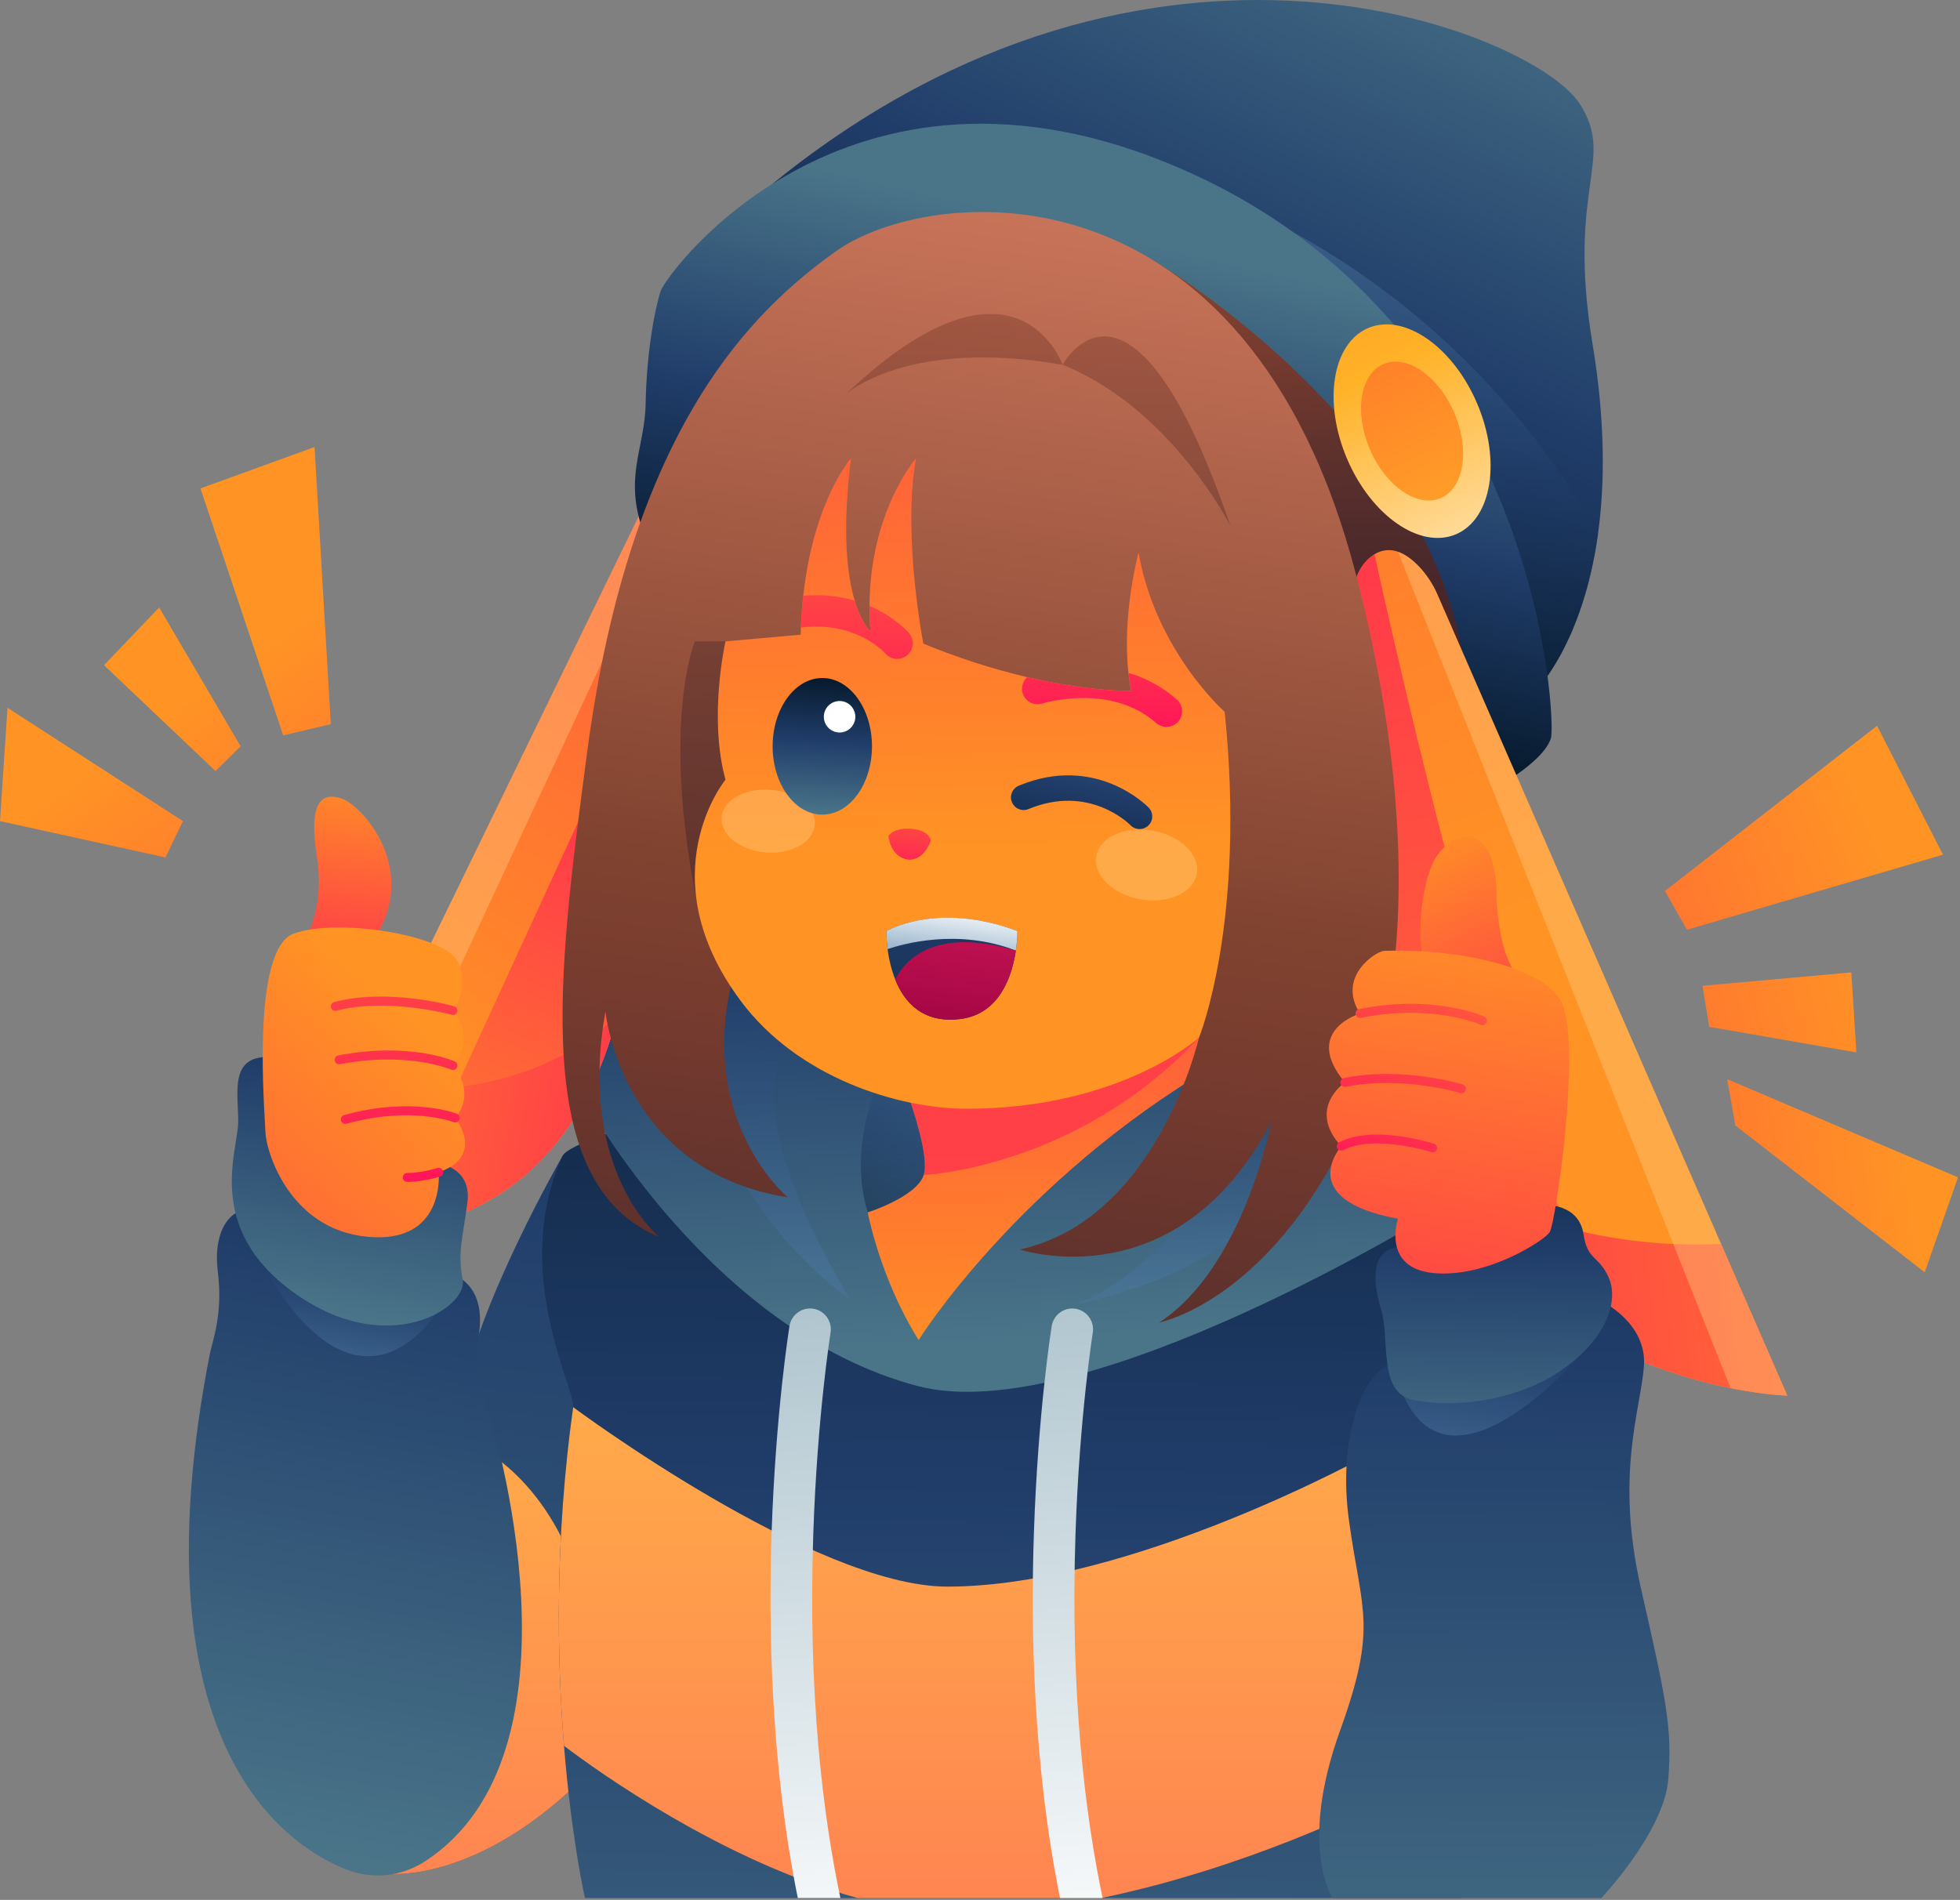 <svg width="657" height="637" viewBox="0 0 657 637" fill="none" xmlns="http://www.w3.org/2000/svg">
<rect x="0" y="0" width="657" height="637" fill="#808080" stroke="none"/>
<path d="M53.352 203.68L34.867 223.019L72.255 258.524L80.656 250.217L53.352 203.68Z" fill="url(#paint0_linear_1906_29366)"/>
<path d="M61.332 275.3L2.522 237.31L0.002 275.3L55.45 287.476L61.332 275.3Z" fill="url(#paint1_linear_1906_29366)"/>
<path d="M130.228 628.239C130.228 628.239 162.407 632.008 200.733 590.733C202.219 589.135 203.716 587.471 205.223 585.74L196.078 402.392L188.594 387.51C188.594 387.51 159.793 437.512 154.619 468.933L152.704 481.443L130.228 628.239Z" fill="url(#paint2_linear_1906_29366)"/>
<path d="M130.222 628.238C130.222 628.238 162.401 632.008 200.727 590.732L196.067 536.042C185.036 495.955 160.984 484.323 152.663 481.433L130.222 628.238Z" fill="url(#paint3_linear_1906_29366)"/>
<path d="M192.124 471.787C185.957 515.998 186.671 555.896 189.055 585.335C191.605 616.841 196.07 636.36 196.07 636.36H489.922V393.939L212.943 376.815C212.943 376.815 190.283 383.804 188.601 387.499C170.965 426.363 192.962 465.782 192.124 471.787Z" fill="url(#paint4_linear_1906_29366)"/>
<path d="M483.746 404.819C483.746 404.819 363.631 479.547 307.51 464.685C238.103 446.304 196.071 368.74 196.071 368.74L205.195 302.029L433.552 338.757L483.746 404.819Z" fill="url(#paint5_linear_1906_29366)"/>
<path style="mix-blend-mode:multiply" opacity="0.5" d="M407.125 395.732C407.125 395.732 384.784 429.12 359.834 437.536C359.834 437.536 403.642 429.699 425.404 404.443L447.191 356.683L412.428 371.734L407.125 395.732Z" fill="url(#paint6_linear_1906_29366)"/>
<path style="mix-blend-mode:multiply" opacity="0.5" d="M269.551 345.465C269.551 345.465 238.674 357.446 284.848 435.554C284.848 435.554 252.529 414.188 238.675 373.471C224.82 332.755 241.563 313.2 241.563 313.2L269.551 345.465Z" fill="url(#paint7_linear_1906_29366)"/>
<path style="mix-blend-mode:multiply" opacity="0.5" d="M294.701 362.204C294.701 362.204 284.02 384.045 290.865 406.48L311.409 410.619L335.496 381.959L324.645 357.427L294.701 362.204Z" fill="url(#paint8_linear_1906_29366)"/>
<path d="M98.382 410.996C103.093 412.114 107.892 412.823 112.725 413.118C130.895 414.416 162.615 411.935 185.604 384.348C193.203 375.232 199.843 363.381 204.727 348.005L205.226 341.959L211.333 265.913L217.569 188.104L219.699 161.551L120.728 365.033L98.382 410.996Z" fill="url(#paint9_linear_1906_29366)"/>
<path d="M139.834 393.036L185.584 384.349C193.182 375.234 199.822 363.382 204.706 348.006L211.297 265.914L205.435 250.224L139.834 393.036Z" fill="url(#paint10_linear_1906_29366)"/>
<path d="M98.386 410.997C98.386 410.997 151.569 425.2 185.609 384.349C193.207 375.233 199.847 363.382 204.732 348.006L205.23 341.96C177.746 367.575 137.086 366.651 120.747 365.049L98.386 410.997Z" fill="url(#paint11_linear_1906_29366)"/>
<path opacity="0.4" d="M98.382 410.996C103.093 412.114 107.892 412.823 112.725 413.118L217.569 188.104L219.699 161.551L120.728 365.033L98.382 410.996Z" fill="#FFCA80"/>
<path d="M258.992 61.603L488.486 213.89L514.888 231.408C514.888 231.408 530.488 216.087 535.637 179.145C537.962 162.491 538.156 141.439 533.841 115.419C525.025 62.267 541.703 53.686 529.51 34.775C514.149 10.952 386.296 -41.815 258.992 61.603Z" fill="url(#paint12_linear_1906_29366)"/>
<path style="mix-blend-mode:multiply" opacity="0.5" d="M433.579 77.898L488.497 213.891L514.899 231.409C514.899 231.409 530.5 216.088 535.648 179.145C526.773 162.686 495.562 111.781 433.579 77.898Z" fill="url(#paint13_linear_1906_29366)"/>
<path d="M500.282 264.726C500.282 264.726 517.304 255.74 519.874 247.503C521.665 241.747 516.047 112.618 401.27 59.002C286.494 5.386 223.537 91.336 221.452 97.597C219.367 103.857 216.722 118.789 216.433 135.038C216.149 150.903 208.785 159.78 215.934 179.164L500.282 264.726Z" fill="url(#paint14_linear_1906_29366)"/>
<path d="M386.292 87.114C386.292 87.114 476.094 139.398 489.879 217.85L426.314 257.254L386.292 87.114Z" fill="url(#paint15_linear_1906_29366)"/>
<path d="M470.579 383.457C480.243 402.198 492.141 416.78 504.754 428.127C531.385 452.09 561.219 461.625 580.087 465.419C591.667 467.75 599.105 467.915 599.105 467.915L576.899 417.064L481.864 199.404C480.367 195.923 478.275 192.73 475.683 189.969C473.113 187.273 470.749 185.73 468.603 184.976C467.316 184.51 465.939 184.345 464.578 184.493C463.217 184.641 461.908 185.098 460.751 185.83C459.951 186.321 459.205 186.895 458.526 187.543C456.146 189.857 454.582 192.883 454.07 196.164C439.348 283.852 449.83 343.235 470.579 383.457Z" fill="url(#paint16_linear_1906_29366)"/>
<path d="M504.759 428.126L532.617 421.901C506.485 390.68 467.052 214.634 460.741 185.869C459.941 186.36 459.195 186.934 458.516 187.581C456.136 189.896 454.572 192.922 454.06 196.203C432.493 324.677 465.061 392.417 504.759 428.126Z" fill="url(#paint17_linear_1906_29366)"/>
<path d="M470.582 383.456C480.246 402.197 492.145 416.779 504.757 428.126C547.747 466.801 599.094 467.909 599.094 467.909L576.888 417.059C560.833 417.967 510.205 417.718 470.582 383.456Z" fill="url(#paint18_linear_1906_29366)"/>
<path opacity="0.4" d="M468.611 185.016L580.095 465.418C591.675 467.749 599.113 467.914 599.113 467.914L576.907 417.063L481.872 199.403C480.375 195.922 478.283 192.73 475.69 189.968C473.101 187.287 470.736 185.744 468.611 185.016Z" fill="#FFCA80"/>
<path d="M290.866 406.481C290.866 406.481 294.972 428.636 307.929 449.279C307.929 449.279 341.026 396.102 407.21 357.173L409.789 328.882L363.496 343.544L302.825 362.764C302.825 362.764 312.02 386.592 309.645 393.94C307.27 401.289 290.866 406.481 290.866 406.481Z" fill="url(#paint19_linear_1906_29366)"/>
<path style="mix-blend-mode:multiply" opacity="0.5" d="M309.658 393.939C309.658 393.939 361.019 391.773 401.914 347.871L363.499 343.543L302.828 362.763C302.828 362.763 312.032 386.591 309.658 393.939Z" fill="url(#paint20_linear_1906_29366)"/>
<path d="M401.92 347.855C401.92 347.855 387.98 408.84 341.827 418.929C341.827 418.929 394.661 436.592 426.141 376.081C426.141 376.081 417.071 424.74 388.599 443.401C388.599 443.401 427.683 435.838 454.608 373.57C454.608 373.57 486.638 316.829 454.608 192.892C418.079 51.548 311.309 61.827 279.929 84.431C253.213 103.681 211.385 142.056 196.812 252.17C186.969 326.504 177.704 396.879 221.064 414.786C221.064 414.786 193.405 392.79 202.943 339.094C202.943 339.094 208.012 392.511 264.059 401.442C264.059 401.442 230.074 373.101 247.959 319.999L401.92 347.855Z" fill="url(#paint21_linear_1906_29366)"/>
<path style="mix-blend-mode:multiply" opacity="0.5" d="M243.173 215.027H232.906C232.906 215.027 221.611 242.125 233.52 302.027L295.598 246.883L243.173 215.027Z" fill="url(#paint22_linear_1906_29366)"/>
<path d="M248.252 335.531C267.43 361.336 301.091 371.735 324.085 371.735C375.576 371.735 401.913 347.872 401.913 347.872C401.913 347.872 417.788 309.242 410.514 238.663C410.514 238.663 387.366 218.225 381.648 185.246C381.648 185.246 376.04 205.894 378.261 225.603C378.49 227.6 378.794 229.597 379.199 231.594C379.199 231.594 365.838 232.093 344.276 227.031C332.405 224.211 320.777 220.452 309.502 215.788C309.502 215.788 302.418 179.27 307.048 153.655C307.048 153.655 291.582 171.432 291.467 203.163C291.467 205.904 291.557 208.749 291.796 211.7C291.796 211.7 288.843 209.318 286.493 201.381C283.998 192.974 282.177 178.322 285.261 153.655C285.261 153.655 272.788 167.633 269.251 199.778C268.882 203.123 268.607 206.668 268.458 210.417C268.428 211.2 268.398 211.994 268.378 212.793L243.188 215.044C243.188 215.044 237.396 240.355 243.188 261.402C243.174 261.387 216.991 293.477 248.252 335.531Z" fill="url(#paint23_linear_1906_29366)"/>
<path style="mix-blend-mode:multiply" opacity="0.5" d="M412.426 176.275C412.426 176.275 392.5 136.837 356.18 122.309C356.18 122.309 379.309 79.277 412.426 176.275Z" fill="url(#paint24_linear_1906_29366)"/>
<path style="mix-blend-mode:multiply" opacity="0.5" d="M283.329 132.334C283.329 132.334 303.783 113.169 356.168 122.309C356.188 122.309 340.562 77.928 283.329 132.334Z" fill="url(#paint25_linear_1906_29366)"/>
<path opacity="0.4" d="M256.654 285.8C265.28 286.499 272.654 282.36 273.118 276.564C273.582 270.768 266.971 265.497 258.345 264.803C249.719 264.109 242.345 268.242 241.882 274.043C241.418 279.844 248.033 285.106 256.654 285.8Z" fill="#FFCA80"/>
<path opacity="0.4" d="M382.306 301.509C391.616 303.132 400.057 299.298 401.164 292.938C402.272 286.578 395.632 280.108 386.322 278.485C377.013 276.863 368.576 280.697 367.469 287.052C366.361 293.407 372.992 299.882 382.306 301.509Z" fill="#FFCA80"/>
<path d="M275.641 273.124C284.836 273.124 292.289 262.87 292.289 250.225C292.289 237.579 284.836 227.32 275.641 227.32C266.446 227.32 258.988 237.574 258.988 250.225C258.988 262.875 266.441 273.124 275.641 273.124Z" fill="url(#paint26_linear_1906_29366)"/>
<path d="M281.431 245.591C282.833 245.591 284.177 245.034 285.167 244.042C286.158 243.051 286.715 241.706 286.715 240.304C286.711 238.904 286.152 237.564 285.162 236.575C284.172 235.587 282.83 235.032 281.431 235.032C280.03 235.032 278.686 235.589 277.696 236.581C276.705 237.572 276.148 238.917 276.148 240.319C276.152 241.719 276.71 243.059 277.701 244.048C278.691 245.036 280.033 245.591 281.431 245.591Z" fill="white"/>
<path d="M297.832 280.287C297.832 280.287 299.329 277.422 305.48 277.876C311.631 278.33 312.016 281.795 312.016 281.795C312.016 281.795 309.91 288.539 304.532 288.24C298.336 287.426 297.802 280.287 297.802 280.287H297.832Z" fill="url(#paint27_linear_1906_29366)"/>
<path d="M381.987 277.966C383.092 277.968 384.155 277.536 384.945 276.763C385.345 276.376 385.664 275.914 385.886 275.403C386.107 274.892 386.225 274.343 386.234 273.787C386.243 273.23 386.142 272.678 385.937 272.16C385.732 271.643 385.427 271.171 385.04 270.772C384.322 270.028 367.209 252.75 341.501 263.423C340.987 263.637 340.52 263.95 340.126 264.344C339.733 264.739 339.421 265.207 339.208 265.722C338.995 266.237 338.886 266.789 338.887 267.346C338.887 267.903 338.998 268.455 339.211 268.97C339.425 269.484 339.737 269.952 340.132 270.345C340.526 270.739 340.994 271.051 341.508 271.264C342.023 271.477 342.574 271.586 343.131 271.586C343.688 271.585 344.24 271.475 344.754 271.261C365.009 262.854 378.395 276.113 378.953 276.683C379.349 277.087 379.82 277.409 380.341 277.63C380.862 277.85 381.421 277.964 381.987 277.966Z" fill="url(#paint28_linear_1906_29366)"/>
<path d="M340.508 318.707C339.301 326.869 335.285 339.969 321.939 341.641C309.322 343.219 303.121 336.05 300.077 328.387C298.82 325.119 297.969 321.708 297.543 318.233C297.271 316.231 297.138 314.213 297.144 312.192C297.144 312.192 314.106 302.083 341.047 312.192C341.03 314.374 340.85 316.552 340.508 318.707Z" fill="url(#paint29_linear_1906_29366)"/>
<path d="M340.508 318.707C321.101 311.153 302.512 316.52 297.543 318.207C297.271 316.206 297.138 314.187 297.144 312.167C297.144 312.167 314.106 302.058 341.047 312.167C341.031 314.357 340.851 316.543 340.508 318.707Z" fill="url(#paint30_linear_1906_29366)"/>
<path d="M340.516 318.707C339.308 326.87 335.292 339.969 321.947 341.641C309.329 343.219 303.128 336.05 300.085 328.387C302.983 322.581 312.567 310.415 340.516 318.707Z" fill="url(#paint31_linear_1906_29366)"/>
<path d="M268.438 210.401C286.747 208.105 296.326 218.603 296.77 219.108C297.26 219.676 297.866 220.132 298.548 220.444C299.23 220.756 299.972 220.917 300.722 220.915C301.98 220.915 303.196 220.463 304.149 219.642C305.2 218.729 305.847 217.437 305.947 216.048C306.047 214.659 305.593 213.287 304.683 212.233C304.334 211.829 299.843 206.742 291.447 203.147C291.447 205.888 291.537 208.734 291.776 211.684C291.776 211.684 288.823 209.303 286.473 201.365C280.875 199.763 275.028 199.219 269.231 199.763C268.862 203.108 268.587 206.652 268.438 210.401Z" fill="url(#paint32_linear_1906_29366)"/>
<path d="M342.815 232.467C343.238 233.79 344.169 234.89 345.403 235.527C346.637 236.163 348.073 236.283 349.395 235.861C349.75 235.751 372.29 228.917 387.521 242.391C388.485 243.243 389.728 243.711 391.014 243.704C391.756 243.704 392.49 243.547 393.166 243.242C393.843 242.938 394.448 242.493 394.94 241.937C395.86 240.896 396.329 239.531 396.244 238.144C396.159 236.756 395.527 235.459 394.486 234.538C389.809 230.408 384.279 227.359 378.292 225.607C378.521 227.604 378.825 229.601 379.23 231.598C379.23 231.598 365.869 232.097 344.307 227.035C343.566 227.704 343.032 228.57 342.768 229.533C342.504 230.495 342.52 231.513 342.815 232.467Z" fill="url(#paint33_linear_1906_29366)"/>
<path d="M488.074 179.121C476.04 184.258 459.686 172.95 451.549 153.86C443.412 134.77 446.56 115.135 458.599 109.993C470.637 104.851 486.986 116.164 495.128 135.254C503.27 154.344 500.112 173.954 488.074 179.121Z" fill="url(#paint34_linear_1906_29366)"/>
<path d="M482.92 167.008C475.092 170.352 464.461 163.014 459.163 150.583C453.864 138.153 455.925 125.392 463.752 122.053C471.58 118.713 482.212 126.047 487.515 138.477C492.818 150.908 490.753 163.668 482.92 167.008Z" fill="url(#paint35_linear_1906_29366)"/>
<path d="M189.058 585.337C200.208 593.784 242.275 624.061 287.476 636.362H369.165C418.142 626.283 459.676 605.286 459.676 605.286L476.055 513.953L459.676 487.245C459.676 487.245 379.393 531.955 317.569 531.955C272.883 531.955 192.126 471.789 192.126 471.789C185.959 516 186.673 555.898 189.058 585.337Z" fill="url(#paint36_linear_1906_29366)"/>
<path d="M267.422 636.36H281.695C275.888 608.688 270.774 568.012 272.625 513.956C273.962 474.827 278.368 447.061 278.413 446.776C278.7 444.949 278.253 443.083 277.168 441.586C276.083 440.089 274.45 439.083 272.625 438.788C270.801 438.501 268.936 438.948 267.44 440.032C265.944 441.117 264.938 442.75 264.643 444.574C264.453 445.738 260.048 473.499 258.656 513.502C257.559 545.816 258.382 591.67 267.422 636.36Z" fill="url(#paint37_linear_1906_29366)"/>
<path d="M355.32 636.361H369.594C363.792 608.729 358.688 568.122 360.514 514.177C361.841 474.998 366.266 447.056 366.311 446.782C366.599 444.955 366.151 443.089 365.066 441.592C363.982 440.095 362.348 439.089 360.524 438.794C358.699 438.506 356.835 438.954 355.339 440.038C353.843 441.122 352.837 442.756 352.541 444.58C352.357 445.743 347.951 473.505 346.584 513.508C345.457 545.817 346.28 591.671 355.32 636.361Z" fill="url(#paint38_linear_1906_29366)"/>
<path d="M151.807 427.336C151.807 427.336 163.017 430.386 160.558 447.19C158.896 458.537 158.372 459.086 163.476 472.385C164.908 476.115 199.083 587.775 142.138 624.268C138.233 626.755 133.789 628.269 129.178 628.681C124.568 629.094 119.926 628.394 115.642 626.64C90.936 616.57 46.075 578.824 70.242 454.408C71.24 449.271 74.787 440.795 73.016 426.407C71.245 412.02 77.74 404.531 84.436 405.714L151.807 427.336Z" fill="url(#paint39_linear_1906_29366)"/>
<path style="mix-blend-mode:multiply" opacity="0.5" d="M87.952 423.888C120.415 481.433 145.77 440.751 145.77 440.751L87.952 423.888Z" fill="url(#paint40_linear_1906_29366)"/>
<path d="M146.386 389.915C146.386 389.915 158.24 391.083 156.683 403.134C155.127 415.186 153.316 419.868 155.097 429.094C156.878 438.32 129.992 456.097 98.387 433.302C68.398 411.681 79.853 385.712 79.853 375.992C79.853 366.272 76.625 352.963 91.781 354.525L146.386 389.915Z" fill="url(#paint41_linear_1906_29366)"/>
<path d="M101.473 316.594C101.473 316.594 109.087 305.482 106.233 287.34C103.379 269.198 107.49 265.16 114.874 267.871C121.464 270.282 140.707 291.519 125.471 314.717L101.473 316.594Z" fill="url(#paint42_linear_1906_29366)"/>
<path d="M147.046 393.036C147.046 393.036 149.481 417.103 123.224 414.667C96.967 412.231 89.144 385.962 88.969 379.522C88.795 373.082 83.98 318.452 98.389 313.056C112.797 307.659 149.306 313.405 153.477 322.451C157.648 331.497 151.801 338.806 151.801 338.806C151.801 338.806 160.038 347.332 151.801 357.277C151.801 357.277 159.913 365.803 152.609 374.849C152.609 374.814 162.866 387.584 147.046 393.036Z" fill="url(#paint43_linear_1906_29366)"/>
<path d="M151.816 340.308C152.141 340.307 152.458 340.2 152.717 340.002C152.977 339.805 153.165 339.528 153.253 339.214C153.36 338.832 153.312 338.423 153.118 338.077C152.924 337.731 152.601 337.476 152.22 337.367C151.322 337.113 130.044 331.242 112.018 335.965C111.828 336.014 111.649 336.1 111.492 336.219C111.335 336.338 111.203 336.486 111.104 336.656C111.004 336.825 110.939 337.013 110.912 337.208C110.885 337.403 110.896 337.601 110.946 337.792C110.995 337.982 111.082 338.161 111.2 338.318C111.319 338.475 111.467 338.607 111.637 338.707C111.806 338.807 111.994 338.872 112.188 338.899C112.383 338.926 112.581 338.915 112.772 338.865C130.004 334.372 151.187 340.188 151.407 340.248C151.54 340.287 151.677 340.307 151.816 340.308Z" fill="url(#paint44_linear_1906_29366)"/>
<path d="M151.812 358.751C152.103 358.751 152.388 358.667 152.631 358.508C152.875 358.349 153.067 358.123 153.184 357.857C153.267 357.676 153.313 357.48 153.32 357.281C153.326 357.082 153.293 356.884 153.222 356.698C153.15 356.512 153.043 356.342 152.906 356.198C152.768 356.055 152.603 355.94 152.421 355.86C151.812 355.586 137.205 349.29 113.392 353.863C113.199 353.9 113.014 353.974 112.85 354.082C112.685 354.19 112.544 354.329 112.433 354.492C112.322 354.655 112.244 354.838 112.204 355.03C112.164 355.223 112.163 355.422 112.2 355.615C112.236 355.809 112.311 355.993 112.418 356.158C112.526 356.323 112.665 356.465 112.828 356.575C112.991 356.686 113.174 356.764 113.366 356.804C113.559 356.844 113.758 356.845 113.951 356.809C136.86 352.43 151.069 358.561 151.209 358.621C151.398 358.707 151.604 358.751 151.812 358.751Z" fill="url(#paint45_linear_1906_29366)"/>
<path d="M115.738 376.813C115.873 376.814 116.007 376.795 116.137 376.758C137.709 370.767 151.918 376.159 152.058 376.214C152.426 376.358 152.837 376.35 153.2 376.192C153.562 376.033 153.848 375.738 153.994 375.37C154.139 375.001 154.132 374.588 153.974 374.224C153.816 373.86 153.519 373.574 153.15 373.428C152.542 373.188 137.939 367.597 115.334 373.872C114.951 373.978 114.627 374.232 114.431 374.577C114.236 374.923 114.185 375.332 114.291 375.714C114.379 376.031 114.568 376.31 114.829 376.508C115.09 376.707 115.41 376.814 115.738 376.813Z" fill="url(#paint46_linear_1906_29366)"/>
<path d="M136.615 396.28C141.679 396.28 147.247 394.563 147.486 394.493C147.675 394.436 147.851 394.342 148.004 394.217C148.156 394.091 148.283 393.937 148.375 393.762C148.468 393.588 148.526 393.397 148.544 393.2C148.563 393.003 148.542 392.805 148.484 392.616C148.427 392.427 148.333 392.252 148.208 392.099C148.083 391.947 147.929 391.821 147.756 391.728C147.582 391.635 147.391 391.578 147.195 391.559C146.999 391.54 146.801 391.56 146.613 391.617C146.558 391.617 141.15 393.315 136.505 393.275C136.108 393.275 135.728 393.433 135.447 393.713C135.166 393.994 135.009 394.375 135.009 394.772C135.009 395.17 135.166 395.551 135.447 395.831C135.728 396.112 136.108 396.27 136.505 396.27L136.615 396.28Z" fill="url(#paint47_linear_1906_29366)"/>
<path d="M536.75 436.218C536.75 436.218 552.216 443.466 551.044 458.183C549.871 472.901 541.45 494.357 549.926 531.928C558.402 569.5 560.628 578.995 559.216 596.573C557.804 614.15 536.765 636.4 536.765 636.4H446.784C446.784 636.4 435.04 619.472 449.193 580.228C461.84 545.168 456.462 540.755 452.187 509.838C448.57 483.794 455.594 459.117 468.62 456.212C481.647 453.306 536.75 436.218 536.75 436.218Z" fill="url(#paint48_linear_1906_29366)"/>
<path style="mix-blend-mode:multiply" opacity="0.5" d="M530.953 453.136C530.953 453.136 487.284 504.805 470.586 468.167L530.953 453.136Z" fill="url(#paint49_linear_1906_29366)"/>
<path d="M517.701 404.029C517.701 404.029 529.245 403.3 530.812 413.869C532.104 422.585 535.846 420.918 539.158 428.127C542.87 436.204 538.385 449.164 523.144 459.578C507.378 470.326 485.771 472.088 473.338 469.262C461.864 466.661 465.92 448.6 463.016 439.239C460.846 432.25 457.828 417.773 470.584 418.092L517.701 404.029Z" fill="url(#paint50_linear_1906_29366)"/>
<path d="M510.984 329.93C510.984 329.93 502.179 324.234 501.615 299.058C501.021 272.635 484.518 279.384 480.068 289.868C475.727 300.092 474.37 319.322 478.92 326.196L510.984 329.93Z" fill="url(#paint51_linear_1906_29366)"/>
<path d="M519.504 413.04C521.499 409.505 529.816 352.809 523.829 336.904C519.379 325.067 491.401 318.028 464.051 318.792C461.312 318.867 447.942 327.393 455.874 339.814C455.874 339.814 436.357 345.6 450.825 362.913C450.825 362.913 437.899 371.649 449.608 384.335C449.608 384.335 433.538 402.127 468.606 408.617C468.606 408.617 462.968 425.186 480.629 426.843C498.29 428.501 517.937 415.81 519.504 413.04Z" fill="url(#paint52_linear_1906_29366)"/>
<path d="M480.203 386.386C480.52 386.387 480.829 386.287 481.086 386.1C481.342 385.913 481.533 385.65 481.63 385.348C481.691 385.161 481.714 384.964 481.698 384.767C481.683 384.571 481.629 384.38 481.539 384.205C481.45 384.03 481.327 383.874 481.177 383.746C481.028 383.618 480.854 383.522 480.667 383.461C476.955 382.327 473.158 381.492 469.312 380.965C460.711 379.792 453.846 380.466 448.917 382.962C448.567 383.141 448.302 383.451 448.179 383.825C448.056 384.199 448.084 384.606 448.259 384.959C448.439 385.308 448.749 385.572 449.123 385.695C449.496 385.817 449.902 385.787 450.254 385.613C460.796 380.246 479.535 386.197 479.724 386.257C479.876 386.326 480.037 386.37 480.203 386.386Z" fill="url(#paint53_linear_1906_29366)"/>
<path d="M489.898 366.517C490.22 366.517 490.532 366.414 490.79 366.222C491.048 366.031 491.237 365.761 491.33 365.454C491.445 365.074 491.405 364.664 491.218 364.314C491.031 363.964 490.712 363.702 490.333 363.587C489.514 363.337 470.062 357.511 450.51 361.445C450.121 361.523 449.779 361.753 449.56 362.083C449.34 362.414 449.26 362.818 449.338 363.207C449.416 363.596 449.646 363.939 449.976 364.159C450.306 364.379 450.71 364.458 451.099 364.381C469.893 360.601 489.265 366.377 489.459 366.452C489.602 366.496 489.75 366.518 489.898 366.517Z" fill="url(#paint54_linear_1906_29366)"/>
<path d="M496.915 343.728C497.202 343.728 497.483 343.646 497.724 343.491C497.965 343.336 498.157 343.115 498.277 342.854C498.361 342.675 498.408 342.481 498.417 342.284C498.425 342.086 498.394 341.889 498.326 341.703C498.258 341.517 498.154 341.347 498.019 341.202C497.885 341.057 497.723 340.94 497.543 340.857C496.865 340.548 480.661 333.294 455.566 338.331C455.177 338.41 454.835 338.639 454.615 338.97C454.395 339.3 454.316 339.704 454.394 340.094C454.432 340.287 454.509 340.471 454.619 340.634C454.728 340.798 454.869 340.938 455.033 341.047C455.197 341.156 455.381 341.232 455.575 341.269C455.768 341.307 455.967 341.306 456.16 341.267C480.232 336.434 496.137 343.508 496.296 343.578C496.489 343.674 496.7 343.725 496.915 343.728Z" fill="url(#paint55_linear_1906_29366)"/>
<path d="M105.434 149.881L67.208 163.754L94.932 246.555L110.887 242.776L105.434 149.881Z" fill="url(#paint56_linear_1906_29366)"/>
<path d="M651.289 286.552L629.193 243.34L558.085 298.728L565.473 311.713L651.289 286.552Z" fill="url(#paint57_linear_1906_29366)"/>
<path d="M620.57 326.021L622.262 352.854L572.95 344.282L570.666 330.518L620.57 326.021Z" fill="url(#paint58_linear_1906_29366)"/>
<path d="M656.32 394.744L578.956 361.815L581.7 377.351L645.17 426.569L656.32 394.744Z" fill="url(#paint59_linear_1906_29366)"/>
<defs>
<linearGradient id="paint0_linear_1906_29366" x1="268.946" y1="531.862" x2="58.724" y2="234.434" gradientUnits="userSpaceOnUse">
<stop stop-color="#FF0061"/>
<stop offset="1" stop-color="#FF9424"/>
</linearGradient>
<linearGradient id="paint1_linear_1906_29366" x1="230.803" y1="558.823" x2="20.581" y2="261.395" gradientUnits="userSpaceOnUse">
<stop stop-color="#FF0061"/>
<stop offset="1" stop-color="#FF9424"/>
</linearGradient>
<linearGradient id="paint2_linear_1906_29366" x1="227.304" y1="47.665" x2="147.468" y2="796.171" gradientUnits="userSpaceOnUse">
<stop stop-color="#071A2D"/>
<stop offset="0.46" stop-color="#203D6A"/>
<stop offset="1" stop-color="#4A7589"/>
</linearGradient>
<linearGradient id="paint3_linear_1906_29366" x1="165.474" y1="481.433" x2="165.474" y2="684.348" gradientUnits="userSpaceOnUse">
<stop stop-color="#FFAA49"/>
<stop offset="1" stop-color="#FF7754"/>
</linearGradient>
<linearGradient id="paint4_linear_1906_29366" x1="339.464" y1="251.781" x2="332.4" y2="785.987" gradientUnits="userSpaceOnUse">
<stop stop-color="#071A2D"/>
<stop offset="0.46" stop-color="#203D6A"/>
<stop offset="1" stop-color="#4A7589"/>
</linearGradient>
<linearGradient id="paint5_linear_1906_29366" x1="331.562" y1="205.63" x2="342.831" y2="449.918" gradientUnits="userSpaceOnUse">
<stop stop-color="#071A2D"/>
<stop offset="0.46" stop-color="#203D6A"/>
<stop offset="1" stop-color="#4A7589"/>
</linearGradient>
<linearGradient id="paint6_linear_1906_29366" x1="399.866" y1="317.978" x2="404.956" y2="428.251" gradientUnits="userSpaceOnUse">
<stop stop-color="#071A2D"/>
<stop offset="0.46" stop-color="#203D6A"/>
<stop offset="1" stop-color="#4A759F"/>
</linearGradient>
<linearGradient id="paint7_linear_1906_29366" x1="252.414" y1="246.529" x2="260.647" y2="425.01" gradientUnits="userSpaceOnUse">
<stop stop-color="#071A2D"/>
<stop offset="0.46" stop-color="#203D6A"/>
<stop offset="1" stop-color="#4A759F"/>
</linearGradient>
<linearGradient id="paint8_linear_1906_29366" x1="292.241" y1="422.989" x2="328.041" y2="343.351" gradientUnits="userSpaceOnUse">
<stop stop-color="#071A2D"/>
<stop offset="0.46" stop-color="#203D6A"/>
<stop offset="1" stop-color="#4A759F"/>
</linearGradient>
<linearGradient id="paint9_linear_1906_29366" x1="419.618" y1="-126.07" x2="144.711" y2="381.22" gradientUnits="userSpaceOnUse">
<stop stop-color="#FF0061"/>
<stop offset="1" stop-color="#FF9424"/>
</linearGradient>
<linearGradient id="paint10_linear_1906_29366" x1="253.614" y1="175.485" x2="139.859" y2="448.857" gradientUnits="userSpaceOnUse">
<stop stop-color="#FF0061"/>
<stop offset="1" stop-color="#FF9424"/>
</linearGradient>
<linearGradient id="paint11_linear_1906_29366" x1="303.12" y1="403.604" x2="53.455" y2="359.014" gradientUnits="userSpaceOnUse">
<stop stop-color="#FF0061"/>
<stop offset="1" stop-color="#FF9424"/>
</linearGradient>
<linearGradient id="paint12_linear_1906_29366" x1="358.652" y1="213.072" x2="475.565" y2="-47.031" gradientUnits="userSpaceOnUse">
<stop stop-color="#071A2D"/>
<stop offset="0.46" stop-color="#203D6A"/>
<stop offset="1" stop-color="#4A7589"/>
</linearGradient>
<linearGradient id="paint13_linear_1906_29366" x1="479.223" y1="229.502" x2="487.176" y2="80.764" gradientUnits="userSpaceOnUse">
<stop stop-color="#071A2D"/>
<stop offset="0.46" stop-color="#203D6A"/>
<stop offset="1" stop-color="#4A759F"/>
</linearGradient>
<linearGradient id="paint14_linear_1906_29366" x1="358.195" y1="226.67" x2="391.148" y2="82.604" gradientUnits="userSpaceOnUse">
<stop stop-color="#071A2D"/>
<stop offset="0.46" stop-color="#203D6A"/>
<stop offset="1" stop-color="#4A7589"/>
</linearGradient>
<linearGradient id="paint15_linear_1906_29366" x1="440.343" y1="218.914" x2="431.946" y2="-30.018" gradientUnits="userSpaceOnUse">
<stop stop-color="#44262A"/>
<stop offset="0.11" stop-color="#4A282B"/>
<stop offset="0.25" stop-color="#5B302C"/>
<stop offset="0.41" stop-color="#773B2F"/>
<stop offset="0.5" stop-color="#804330"/>
<stop offset="1" stop-color="#D67D61"/>
</linearGradient>
<linearGradient id="paint16_linear_1906_29366" x1="180.03" y1="-598.82" x2="496.901" y2="317.494" gradientUnits="userSpaceOnUse">
<stop stop-color="#FF0061"/>
<stop offset="1" stop-color="#FF9424"/>
</linearGradient>
<linearGradient id="paint17_linear_1906_29366" x1="410.681" y1="-77.764" x2="533.863" y2="604.413" gradientUnits="userSpaceOnUse">
<stop stop-color="#FF0061"/>
<stop offset="1" stop-color="#FF9424"/>
</linearGradient>
<linearGradient id="paint18_linear_1906_29366" x1="329.907" y1="451.22" x2="714.402" y2="403.366" gradientUnits="userSpaceOnUse">
<stop stop-color="#FF0061"/>
<stop offset="1" stop-color="#FF9424"/>
</linearGradient>
<linearGradient id="paint19_linear_1906_29366" x1="348.474" y1="127.651" x2="351.102" y2="466.282" gradientUnits="userSpaceOnUse">
<stop stop-color="#FF0061"/>
<stop offset="1" stop-color="#FF9424"/>
</linearGradient>
<linearGradient id="paint20_linear_1906_29366" x1="352.987" y1="417.857" x2="349.485" y2="59.976" gradientUnits="userSpaceOnUse">
<stop stop-color="#FF0061"/>
<stop offset="1" stop-color="#FFAA24"/>
</linearGradient>
<linearGradient id="paint21_linear_1906_29366" x1="294.282" y1="572.42" x2="366.664" y2="29.11" gradientUnits="userSpaceOnUse">
<stop stop-color="#44262A"/>
<stop offset="0.11" stop-color="#4A282B"/>
<stop offset="0.25" stop-color="#5B302C"/>
<stop offset="0.41" stop-color="#773B2F"/>
<stop offset="0.5" stop-color="#804330"/>
<stop offset="1" stop-color="#D67D61"/>
</linearGradient>
<linearGradient id="paint22_linear_1906_29366" x1="261.443" y1="300.699" x2="264.485" y2="-104.06" gradientUnits="userSpaceOnUse">
<stop stop-color="#44262A"/>
<stop offset="0.11" stop-color="#4A282B"/>
<stop offset="0.25" stop-color="#5B302C"/>
<stop offset="0.41" stop-color="#773B2F"/>
<stop offset="0.5" stop-color="#894330"/>
<stop offset="1" stop-color="#EC7D61"/>
</linearGradient>
<linearGradient id="paint23_linear_1906_29366" x1="316.372" y1="-117.876" x2="322.736" y2="286.927" gradientUnits="userSpaceOnUse">
<stop stop-color="#FF0061"/>
<stop offset="1" stop-color="#FF9424"/>
</linearGradient>
<linearGradient id="paint24_linear_1906_29366" x1="383.16" y1="301.615" x2="386.203" y2="-103.144" gradientUnits="userSpaceOnUse">
<stop stop-color="#44262A"/>
<stop offset="0.11" stop-color="#4A282B"/>
<stop offset="0.25" stop-color="#5B302C"/>
<stop offset="0.41" stop-color="#773B2F"/>
<stop offset="0.5" stop-color="#894330"/>
<stop offset="1" stop-color="#EC7D61"/>
</linearGradient>
<linearGradient id="paint25_linear_1906_29366" x1="318.456" y1="301.13" x2="321.498" y2="-103.628" gradientUnits="userSpaceOnUse">
<stop stop-color="#44262A"/>
<stop offset="0.11" stop-color="#4A282B"/>
<stop offset="0.25" stop-color="#5B302C"/>
<stop offset="0.41" stop-color="#773B2F"/>
<stop offset="0.5" stop-color="#894330"/>
<stop offset="1" stop-color="#EC7D61"/>
</linearGradient>
<linearGradient id="paint26_linear_1906_29366" x1="276.858" y1="227.37" x2="274.415" y2="273.079" gradientUnits="userSpaceOnUse">
<stop stop-color="#071A2D"/>
<stop offset="0.46" stop-color="#203D6A"/>
<stop offset="1" stop-color="#4A7589"/>
</linearGradient>
<linearGradient id="paint27_linear_1906_29366" x1="302.96" y1="303.436" x2="307.733" y2="248.954" gradientUnits="userSpaceOnUse">
<stop stop-color="#FF0061"/>
<stop offset="1" stop-color="#FF9424"/>
</linearGradient>
<linearGradient id="paint28_linear_1906_29366" x1="356.543" y1="301.224" x2="372.363" y2="220.639" gradientUnits="userSpaceOnUse">
<stop stop-color="#071A2D"/>
<stop offset="0.46" stop-color="#203D6A"/>
<stop offset="1" stop-color="#4A7589"/>
</linearGradient>
<linearGradient id="paint29_linear_1906_29366" x1="324.191" y1="418.633" x2="319.73" y2="162.859" gradientUnits="userSpaceOnUse">
<stop stop-color="#071A2D"/>
<stop offset="0.46" stop-color="#203D6A"/>
<stop offset="1" stop-color="#4A758A"/>
</linearGradient>
<linearGradient id="paint30_linear_1906_29366" x1="316.193" y1="337.755" x2="320.796" y2="303.201" gradientUnits="userSpaceOnUse">
<stop stop-color="#386E9C"/>
<stop offset="1" stop-color="white"/>
</linearGradient>
<linearGradient id="paint31_linear_1906_29366" x1="316.474" y1="359.135" x2="332.544" y2="227.006" gradientUnits="userSpaceOnUse">
<stop stop-color="#97003F"/>
<stop offset="0.47" stop-color="#CD1757"/>
<stop offset="1" stop-color="#FF6C56"/>
</linearGradient>
<linearGradient id="paint32_linear_1906_29366" x1="287.196" y1="266.224" x2="287.196" y2="121.246" gradientUnits="userSpaceOnUse">
<stop stop-color="#FF0061"/>
<stop offset="1" stop-color="#FF9424"/>
</linearGradient>
<linearGradient id="paint33_linear_1906_29366" x1="369.396" y1="263.878" x2="369.396" y2="134.005" gradientUnits="userSpaceOnUse">
<stop stop-color="#FF0061"/>
<stop offset="1" stop-color="#FF9424"/>
</linearGradient>
<linearGradient id="paint34_linear_1906_29366" x1="412.744" y1="19.966" x2="512.445" y2="229.502" gradientUnits="userSpaceOnUse">
<stop stop-color="#FF7A29"/>
<stop offset="0.5" stop-color="#FFB227"/>
<stop offset="1" stop-color="white"/>
</linearGradient>
<linearGradient id="paint35_linear_1906_29366" x1="454.434" y1="111.637" x2="550.263" y2="289.874" gradientUnits="userSpaceOnUse">
<stop stop-color="#FF7A29"/>
<stop offset="0.5" stop-color="#FFB227"/>
<stop offset="1" stop-color="white"/>
</linearGradient>
<linearGradient id="paint36_linear_1906_29366" x1="331.689" y1="471.789" x2="331.689" y2="699.123" gradientUnits="userSpaceOnUse">
<stop stop-color="#FFAA49"/>
<stop offset="1" stop-color="#FF7754"/>
</linearGradient>
<linearGradient id="paint37_linear_1906_29366" x1="238.62" y1="94.406" x2="280.721" y2="669.819" gradientUnits="userSpaceOnUse">
<stop stop-color="#386E86"/>
<stop offset="1" stop-color="white"/>
</linearGradient>
<linearGradient id="paint38_linear_1906_29366" x1="326.105" y1="88.701" x2="368.206" y2="664.114" gradientUnits="userSpaceOnUse">
<stop stop-color="#386E86"/>
<stop offset="1" stop-color="white"/>
</linearGradient>
<linearGradient id="paint39_linear_1906_29366" x1="165.257" y1="251.695" x2="100.669" y2="622.148" gradientUnits="userSpaceOnUse">
<stop stop-color="#071A2D"/>
<stop offset="0.46" stop-color="#203D6A"/>
<stop offset="1" stop-color="#4A7589"/>
</linearGradient>
<linearGradient id="paint40_linear_1906_29366" x1="120.725" y1="410.194" x2="113.267" y2="452.966" gradientUnits="userSpaceOnUse">
<stop stop-color="#071A2D"/>
<stop offset="0.46" stop-color="#203D6A"/>
<stop offset="1" stop-color="#4A759F"/>
</linearGradient>
<linearGradient id="paint41_linear_1906_29366" x1="134.881" y1="296.726" x2="109.785" y2="440.66" gradientUnits="userSpaceOnUse">
<stop stop-color="#071A2D"/>
<stop offset="0.46" stop-color="#203D6A"/>
<stop offset="1" stop-color="#4A7589"/>
</linearGradient>
<linearGradient id="paint42_linear_1906_29366" x1="108.478" y1="365.308" x2="122.035" y2="256.92" gradientUnits="userSpaceOnUse">
<stop stop-color="#FF0061"/>
<stop offset="1" stop-color="#FF9424"/>
</linearGradient>
<linearGradient id="paint43_linear_1906_29366" x1="-53.277" y1="571.862" x2="138.313" y2="338.567" gradientUnits="userSpaceOnUse">
<stop stop-color="#FF0061"/>
<stop offset="1" stop-color="#FF9424"/>
</linearGradient>
<linearGradient id="paint44_linear_1906_29366" x1="132.613" y1="426.623" x2="131.344" y2="210.681" gradientUnits="userSpaceOnUse">
<stop stop-color="#FF0061"/>
<stop offset="1" stop-color="#FF9424"/>
</linearGradient>
<linearGradient id="paint45_linear_1906_29366" x1="133.144" y1="426.625" x2="131.87" y2="210.676" gradientUnits="userSpaceOnUse">
<stop stop-color="#FF0061"/>
<stop offset="1" stop-color="#FF9424"/>
</linearGradient>
<linearGradient id="paint46_linear_1906_29366" x1="134.477" y1="426.615" x2="133.203" y2="210.673" gradientUnits="userSpaceOnUse">
<stop stop-color="#FF0061"/>
<stop offset="1" stop-color="#FF9424"/>
</linearGradient>
<linearGradient id="paint47_linear_1906_29366" x1="141.953" y1="426.568" x2="140.679" y2="210.625" gradientUnits="userSpaceOnUse">
<stop stop-color="#FF0061"/>
<stop offset="1" stop-color="#FF9424"/>
</linearGradient>
<linearGradient id="paint48_linear_1906_29366" x1="503.144" y1="244.787" x2="500.242" y2="706.082" gradientUnits="userSpaceOnUse">
<stop stop-color="#071A2D"/>
<stop offset="0.46" stop-color="#203D6A"/>
<stop offset="1" stop-color="#4A7589"/>
</linearGradient>
<linearGradient id="paint49_linear_1906_29366" x1="507.655" y1="421.131" x2="496.92" y2="482.707" gradientUnits="userSpaceOnUse">
<stop stop-color="#071A2D"/>
<stop offset="0.46" stop-color="#203D6A"/>
<stop offset="1" stop-color="#4A759F"/>
</linearGradient>
<linearGradient id="paint50_linear_1906_29366" x1="501.716" y1="356.129" x2="499.897" y2="493.639" gradientUnits="userSpaceOnUse">
<stop stop-color="#071A2D"/>
<stop offset="0.46" stop-color="#203D6A"/>
<stop offset="1" stop-color="#4A7589"/>
</linearGradient>
<linearGradient id="paint51_linear_1906_29366" x1="531.17" y1="402.018" x2="475.747" y2="276.225" gradientUnits="userSpaceOnUse">
<stop stop-color="#FF0061"/>
<stop offset="1" stop-color="#FF9424"/>
</linearGradient>
<linearGradient id="paint52_linear_1906_29366" x1="456.882" y1="555.098" x2="495.276" y2="299.04" gradientUnits="userSpaceOnUse">
<stop stop-color="#FF0061"/>
<stop offset="1" stop-color="#FF9424"/>
</linearGradient>
<linearGradient id="paint53_linear_1906_29366" x1="439.139" y1="425.225" x2="536.976" y2="271.168" gradientUnits="userSpaceOnUse">
<stop stop-color="#FF0061"/>
<stop offset="1" stop-color="#FF9424"/>
</linearGradient>
<linearGradient id="paint54_linear_1906_29366" x1="433.692" y1="421.765" x2="531.531" y2="267.713" gradientUnits="userSpaceOnUse">
<stop stop-color="#FF0061"/>
<stop offset="1" stop-color="#FF9424"/>
</linearGradient>
<linearGradient id="paint55_linear_1906_29366" x1="427.623" y1="417.912" x2="525.462" y2="263.855" gradientUnits="userSpaceOnUse">
<stop stop-color="#FF0061"/>
<stop offset="1" stop-color="#FF9424"/>
</linearGradient>
<linearGradient id="paint56_linear_1906_29366" x1="313.485" y1="500.389" x2="103.257" y2="202.956" gradientUnits="userSpaceOnUse">
<stop stop-color="#FF0061"/>
<stop offset="1" stop-color="#FF9424"/>
</linearGradient>
<linearGradient id="paint57_linear_1906_29366" x1="270.915" y1="414.632" x2="627.423" y2="270.376" gradientUnits="userSpaceOnUse">
<stop stop-color="#FF0061"/>
<stop offset="1" stop-color="#FF9424"/>
</linearGradient>
<linearGradient id="paint58_linear_1906_29366" x1="260.912" y1="423.203" x2="634.641" y2="332.55" gradientUnits="userSpaceOnUse">
<stop stop-color="#FF0061"/>
<stop offset="1" stop-color="#FF9424"/>
</linearGradient>
<linearGradient id="paint59_linear_1906_29366" x1="260.361" y1="436.239" x2="642.21" y2="390.643" gradientUnits="userSpaceOnUse">
<stop stop-color="#FF0061"/>
<stop offset="1" stop-color="#FF9424"/>
</linearGradient>
</defs>
</svg>
